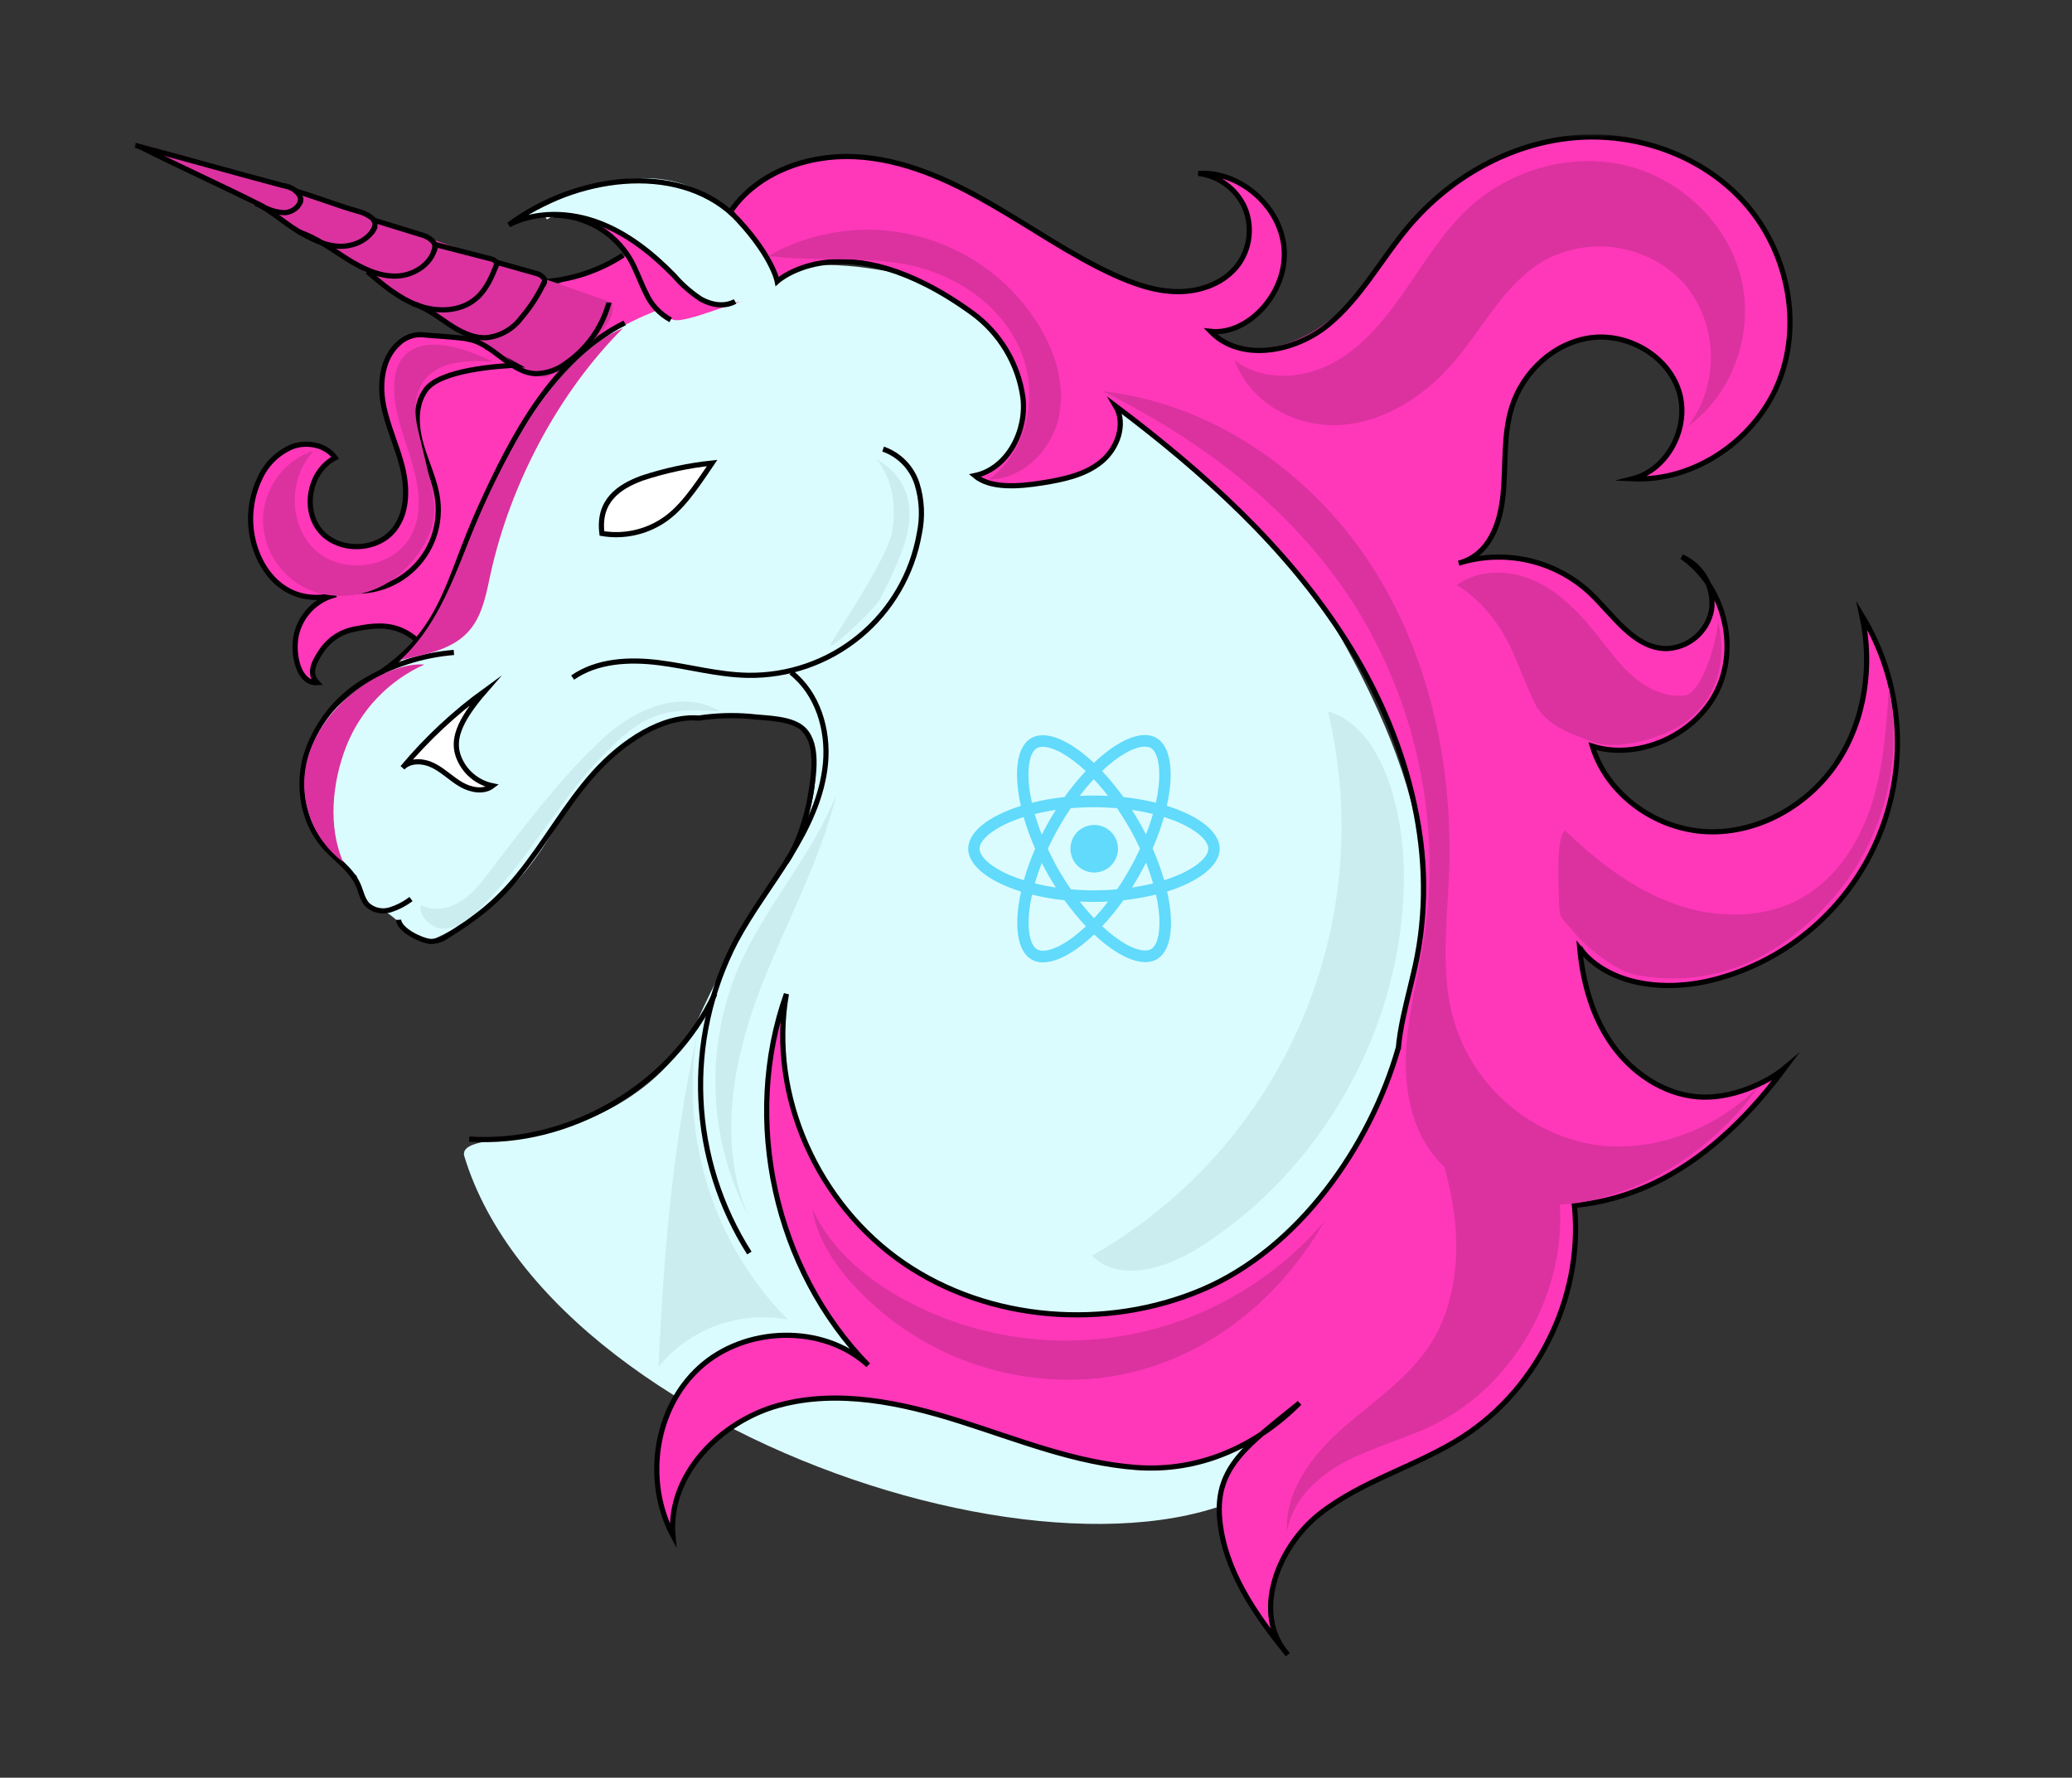 <svg width="401" height="344" viewBox="0 0 401 344" fill="none" xmlns="http://www.w3.org/2000/svg">
<rect x="0" y="0" width="401" height="344" fill="#333333" stroke="none"/>
<g clip-path="url(#clip0_804_81)">
<mask id="mask0_804_81" style="mask-type:luminance" maskUnits="userSpaceOnUse" x="0" y="0" width="1127" height="344">
<path d="M1127 0H0V344H1127V0Z" fill="white"/>
</mask>
<g mask="url(#mask0_804_81)">
<mask id="mask1_804_81" style="mask-type:luminance" maskUnits="userSpaceOnUse" x="26" y="26" width="1123" height="335">
<path d="M1148.64 26H26V360.298H1148.64V26Z" fill="white"/>
</mask>
<g mask="url(#mask1_804_81)">
<path d="M166.014 51.63C154.996 50.462 143.858 51.983 133.557 56.063C123.255 60.142 114.096 66.659 106.865 75.054C93.065 91.385 87.145 123.09 73.295 131.04C66.4 135 61.277 139.217 59.525 147.009C57.044 158.039 62.49 164.735 69.033 169.472C69.441 172.204 71.367 176.81 73.145 176.155C75.421 175.316 80.522 183.312 83.891 181.755C107.306 170.917 104.906 157.5 119.46 145.681C126.393 140.051 134.498 137.245 146.473 138.443C151.45 138.943 156.883 140.772 157.545 145.568C158.307 150.846 157.42 156.231 155.007 160.987C147.036 175.744 142.307 181.307 134.854 197.701C129.189 210.167 115.154 217.879 101.633 220.062C98.228 220.612 88.86 220.449 89.863 223.749C107.499 281.763 226.754 316.738 253.417 279.538C276.947 246.71 239.417 259.155 247.184 258.897L287.684 257.555C292.775 257.387 298.648 256.81 301.509 252.596C305.58 246.602 300.117 238.434 293.741 234.996C287.365 231.558 279.641 230.096 274.759 224.744C270.014 219.544 269.159 211.808 270.142 204.837C271.125 197.866 273.695 191.208 274.918 184.275C277.688 168.565 273.399 152.375 266.849 137.835C247.492 94.852 208.164 56.508 166.017 51.635" fill="#DBFCFF"/>
<path d="M87.843 126.253C81.632 126.764 75.625 128.715 70.299 131.953C64.959 135.24 61.001 140.363 59.169 146.36C57.513 152.341 58.692 159.199 62.81 163.841C65.017 166.33 68.033 168.241 69.344 171.295C69.907 172.606 70.152 174.119 71.155 175.136C71.735 175.645 72.434 175.998 73.187 176.162C73.941 176.326 74.724 176.296 75.462 176.074C76.933 175.615 78.313 174.904 79.542 173.974" stroke="black" stroke-miterlimit="10"/>
<path d="M77.143 177.983C77.243 179.929 81.373 181.983 83.313 182.183C84.335 182.177 85.335 181.884 86.198 181.338C91.985 177.709 95.817 174.868 100.157 169.594C105.434 163.18 109.429 155.764 114.978 149.584C120.527 143.404 128.284 138.379 135.212 138.956C138.466 138.463 141.765 138.35 145.045 138.617C148.309 139.011 153.398 138.88 155.645 141.275C158.459 144.27 157.491 150.101 156.812 154.154C156.133 158.207 154.441 163.522 152.097 166.897" stroke="black" stroke-miterlimit="10"/>
<path d="M110.826 131.116C115.567 127.823 121.776 127.516 127.503 128.235C133.23 128.954 138.858 130.564 144.629 130.678C152.537 130.834 160.24 128.156 166.345 123.128C172.45 118.1 176.555 111.053 177.918 103.262C178.593 100.064 178.441 96.746 177.474 93.624C176.977 92.071 176.125 90.655 174.986 89.488C173.847 88.321 172.452 87.435 170.911 86.9" stroke="black" stroke-miterlimit="10"/>
<path d="M153.108 130.124C158.235 134.146 160.351 141.16 159.768 147.65C159.185 154.14 156.261 160.195 152.83 165.735C149.399 171.275 145.411 176.476 142.346 182.227C137.484 191.626 135.173 202.136 135.643 212.707C136.113 223.279 139.349 233.542 145.026 242.472" stroke="black" stroke-miterlimit="10"/>
<path d="M149.5 51.58C145.234 46.68 140.8 41.649 134.938 38.845C125.663 34.41 114.246 36.5 105.588 42.038C107.41 40.792 109.568 40.127 111.775 40.132C113.983 40.137 116.137 40.812 117.954 42.066C121.2 44.4 122.84 48.3 124.968 51.679C127.096 55.058 130.468 58.333 134.447 57.979" stroke="white" stroke-miterlimit="10"/>
<path d="M145.25 54.387C144.259 54.528 143.249 54.464 142.283 54.198C141.318 53.932 140.417 53.47 139.638 52.841C138.089 51.578 136.636 50.202 135.291 48.724C129.5 43.102 121.762 39.932 113.691 39.875" stroke="white" stroke-miterlimit="10"/>
<path d="M232.924 33.057C232.522 32.988 232.115 32.95 231.707 32.944C232.115 32.964 232.519 33.01 232.924 33.057Z" fill="#FF38B9"/>
<path d="M360.925 120.1C362.541 130.282 360.842 140.663 354.584 148.857C348.326 157.051 340.345 161.986 330.084 160.922C319.823 159.858 310.552 154.422 308.164 144.389C316.905 146.131 326.932 142.34 331.144 135.678C335.258 129.169 336.328 119.051 327.023 108.907C328.823 111.353 330.445 112.827 331.308 115.738C332.171 118.649 330.297 121.038 328.227 123.264C325.175 126.538 320.782 126.484 317.444 124.445C313.623 122.111 310.044 116.663 306.629 113.762C303.609 111.209 300.025 109.413 296.172 108.523C292.32 107.633 288.31 107.675 284.477 108.644C285.721 107.935 286.795 106.964 287.625 105.798C288.456 104.632 289.022 103.3 289.286 101.893C290.276 97.68 290.927 93.395 291.233 89.079C291.418 82.758 291.757 77.116 295.774 72.229C297.792 69.847 300.354 67.985 303.243 66.801C306.133 65.618 309.264 65.147 312.374 65.429C315.427 65.688 318.316 66.917 320.62 68.936C322.923 70.956 324.519 73.66 325.174 76.653C326.616 82.81 323.464 90.714 317.315 92.193C326.894 93.211 336.896 86.366 341.915 78.143C344.436 74.001 345.959 69.328 346.363 64.496C346.766 59.663 346.039 54.803 344.24 50.3C340.308 41.137 333.093 33.775 324.011 29.66C308.616 23.09 288.766 27.719 276.78 39.4C270 46.012 265.527 54.763 258.426 61.03C251.325 67.297 240.357 70.543 233.356 63.664C241.676 66.242 248.556 56.746 248.556 49.164C248.556 40.864 241.15 34.018 232.922 33.058C238.433 33.989 242.122 40.797 241.522 46.526C240.855 52.953 234.791 55.474 228.687 56.418C222.583 57.362 216.941 54.286 211.587 51.211C206.233 48.136 201.151 45.446 195.794 42.372C187.905 37.843 177.113 31.172 166.602 30.397C156.091 29.622 146.663 33.582 141.68 41.32C144.392 42.03 145.615 46.483 147.568 48.496C149.131 50.107 149.246 51.445 150.201 53.996C159.438 47.677 173.809 51.352 183.285 57.306C192.761 63.26 199.015 71.192 198.007 80.043C197.284 86.388 193.882 90 189.242 91.892C192.807 95.457 203.825 94.171 210.112 91.21C212.612 90.034 218.522 85.645 215.922 78.584C238.155 96.784 256.822 113.255 268.6 139.46C275.168 154.069 278.211 169.979 274.244 185.194C272.014 193.746 269.479 202.194 270.6 210.957C271.716 219.69 278.985 226.543 286.994 230.194C306.494 239.085 332.156 226.875 343.183 208.5C324.154 219.861 306.091 204.871 306.091 182.9C315.956 199.056 342.66 187.034 350.844 179.4C357.987 172.732 361.937 168 364.782 158.654C368.516 145.787 367.134 131.976 360.925 120.104" fill="#FF38B9"/>
<path d="M80.555 123.764C79.675 121.778 75.862 120.919 73.702 121.146C71.542 121.373 69.539 121.284 67.502 122.03C65.461 122.767 63.67 124.066 62.335 125.776C58.956 130.018 61.126 130.076 61.37 132.1C56.798 130.473 56.809 124.172 58.114 120.643C59.419 117.114 63.901 115.017 67.658 114.774C64.866 116.015 61.73 116.251 58.785 115.44C55.839 114.63 53.264 112.824 51.5 110.33C47.785 104.786 47.915 95.788 51.8 90.36C53.261 88.08 55.543 86.45 58.174 85.808C60.809 85.334 63.667 86.245 64.483 88.795C62.661 89.683 61.233 91.215 60.477 93.095C60.019 94.178 59.782 95.341 59.781 96.516C59.78 97.692 60.015 98.856 60.471 99.939C62.403 103.768 65.901 106.497 70.119 105.716C74.337 104.935 78.413 102.04 78.732 94.481C78.972 88.737 75.026 83.699 74.095 78.026C73.401 73.787 74.695 68.326 78.119 65.735C81.543 63.144 92.566 65.705 95.43 67.019C106.286 58.59 93.415 59.728 122.545 49.019C127.993 47.019 135.282 41.481 141.062 42.013C146.842 42.545 150.962 48.675 150.416 54.453C118.4 58.956 106.736 69.683 96.454 90.816C90.932 102.166 88.337 115.29 80.555 123.764Z" fill="#FF38B9"/>
<path d="M93.883 133.659C87.96 137.945 82.594 142.952 77.909 148.564C79.39 147 82 147.193 83.917 148.17C85.834 149.147 87.379 150.734 89.244 151.812C91.109 152.89 93.615 153.369 95.328 152.063C93.818 151.754 92.414 151.061 91.251 150.049C90.088 149.038 89.207 147.743 88.692 146.29C87.7 143.383 88.381 139.967 93.883 133.659Z" fill="white"/>
<path d="M93.883 133.659C87.96 137.945 82.594 142.952 77.909 148.564C79.39 147 82 147.193 83.917 148.17C85.834 149.147 87.379 150.734 89.244 151.812C91.109 152.89 93.615 153.369 95.328 152.063C93.818 151.754 92.414 151.061 91.251 150.049C90.088 149.038 89.207 147.743 88.692 146.29C87.7 143.383 88.381 139.967 93.883 133.659Z" stroke="black" stroke-miterlimit="10"/>
<path d="M120.908 62.474C107.057 69.368 99.308 84.216 92.908 98.305C86.508 112.394 86.026 121.92 73.145 130.491" stroke="black" stroke-miterlimit="10"/>
<path d="M148.72 56.867C149.988 56.651 130.194 46.833 124.033 44.296C117.872 41.759 114.367 40.163 107.166 41.629C108.666 42.247 117.535 43.1 120.495 47.768C122.233 50.508 124.065 55.223 125.736 58.004C127.085 60.247 127.836 61.155 130.341 61.895C132.846 62.635 143.395 57.773 148.72 56.867Z" fill="#FF38B9"/>
<path d="M138.341 192.335C130.041 210.043 110.315 221.702 90.802 220.426" stroke="black" stroke-miterlimit="10"/>
<path d="M151.13 56C147.336 47.458 141.586 39.095 133.01 35.906C127.368 33.806 121.078 34.206 115.304 35.886C109.53 37.566 104.168 40.446 98.852 43.31C110.227 39.283 123.843 44.284 131.193 54.092C133.872 57.668 136.584 61.564 151.13 56Z" fill="#DBFCFF"/>
<path d="M137.82 89.6C133.179 90.086 128.604 91.076 124.176 92.551C119.809 94.185 115.697 96.891 116.494 103.229C120.607 103.928 124.832 103.045 128.321 100.758C131.761 98.48 134.28 94.858 137.82 89.6Z" fill="white"/>
<path d="M137.82 89.6C133.179 90.086 128.604 91.076 124.176 92.551C119.809 94.185 115.697 96.891 116.494 103.229C120.607 103.928 124.832 103.045 128.321 100.758C131.761 98.484 134.281 94.857 137.82 89.6Z" stroke="black" stroke-miterlimit="10"/>
<path d="M80.555 123.764C76.861 120.695 73.387 120.771 68.679 121.723C66.11 122.179 63.827 123.637 62.332 125.776C60.853 127.961 59.563 130.176 61.367 132.1C57.858 132.32 56.567 126.777 57.326 122.959C57.735 121.049 58.677 119.294 60.042 117.898C61.408 116.502 63.142 115.521 65.042 115.07C57.809 117 52.933 113.415 50.429 108.541C49.192 106.086 48.532 103.382 48.499 100.633C48.465 97.885 49.059 95.165 50.236 92.681C51.473 89.848 53.757 87.604 56.611 86.416C59.486 85.38 63.088 86.099 64.874 88.579C59.939 91.079 58.425 98.493 61.984 102.727C65.543 106.961 73.106 106.747 76.418 102.317C78.934 98.953 78.864 94.291 77.833 90.217C76.802 86.143 74.939 82.3 74.177 78.174C73.415 74.048 74 69.3 77.117 66.485C77.766 65.858 78.545 65.382 79.399 65.09C80.252 64.798 81.16 64.698 82.057 64.797C83.834 65.084 94.348 65.281 94.374 67.081C96.974 66.769 96.243 67.417 100.762 70.635C96.083 70.782 85.142 71.644 82.396 75.435C80.21 78.451 80.496 82.608 81.535 86.183C82.574 89.758 84.296 93.168 84.722 96.868C85.034 99.571 84.64 102.308 83.578 104.813C82.516 107.318 80.823 109.505 78.663 111.159C76.504 112.814 73.952 113.881 71.257 114.255C68.562 114.629 65.817 114.297 63.288 113.293" stroke="black" stroke-miterlimit="10"/>
<path d="M105.381 54.5C110.79 54.107 116.012 52.353 120.561 49.4" stroke="black" stroke-miterlimit="10"/>
<path d="M141.983 41.629C130.745 31.145 111.1 34.073 98.487 43.513C103.8 40.791 110.3 41 115.886 43.107C121.472 45.214 126.265 49.04 130.437 53.314C131.95 55.07 133.7 56.605 135.637 57.877C137.649 59.023 140.237 59.456 142.265 58.33" stroke="black" stroke-miterlimit="10"/>
<path d="M129.8 61.9C127.648 60.741 125.949 58.891 124.976 56.649C123.883 54.485 123.125 52.157 121.904 50.063C120.377 47.512 118.218 45.396 115.637 43.92C113.055 42.444 110.138 41.657 107.164 41.635" stroke="black" stroke-miterlimit="10"/>
<path d="M141.35 40.987C146.507 33.358 156.326 29.854 165.523 30.321C174.72 30.788 183.402 34.668 191.392 39.248C199.382 43.828 206.949 49.18 215.307 53.048C219.314 54.9 223.587 56.419 228.001 56.434C232.415 56.449 237.014 54.753 239.639 51.204C240.78 49.623 241.494 47.774 241.712 45.836C241.929 43.898 241.644 41.937 240.883 40.142C240.081 38.365 238.833 36.824 237.262 35.67C235.69 34.515 233.847 33.785 231.911 33.551C240.264 33.06 248.275 40.362 248.555 48.725C248.835 57.088 241.333 64.91 234.285 64.125C240.057 70.11 250.485 68.181 256.938 62.934C263.391 57.687 267.338 50.042 272.725 43.707C280.667 34.363 292.105 27.847 304.315 26.684C316.525 25.521 329.333 29.993 337.536 39.11C345.739 48.227 348.792 61.933 344.445 73.4C340.098 84.867 328.169 93.251 315.921 92.657C322.887 90.913 327.098 82.51 324.921 75.668C322.744 68.826 315.087 64.441 307.964 65.342C300.841 66.243 294.742 71.894 292.6 78.748C290.9 84.167 291.45 89.999 290.906 95.648C290.362 101.297 288.252 107.416 282.315 108.979C286.653 107.625 291.27 107.432 295.705 108.42C300.141 109.407 304.239 111.541 307.593 114.607C312.193 118.916 316.093 125.379 322.393 125.507C324.511 125.469 326.55 124.7 328.165 123.329C329.78 121.958 330.87 120.071 331.251 117.987C331.524 115.885 331.111 113.752 330.074 111.904C329.037 110.056 327.43 108.592 325.494 107.731C333.53 113.252 336.594 124.939 332.294 133.689C327.994 142.439 316.877 147.162 308.171 144.389C311.036 153.847 320.611 160.576 330.488 160.945C340.365 161.314 350.028 155.779 355.507 147.553C360.986 139.327 362.442 128.758 360.341 119.1C364.172 125.414 366.474 132.535 367.065 139.897C367.656 147.258 366.518 154.655 363.743 161.499C360.968 168.343 356.632 174.444 351.081 179.315C345.53 184.186 338.918 187.692 331.772 189.555C322.652 191.933 311.609 190.919 305.736 183.585C306.344 190.175 308.193 196.778 312.023 202.176C315.853 207.574 321.833 211.646 328.423 212.235C335.013 212.824 342.041 209.49 345.386 206.695C338.986 215.268 331.286 223.09 321.827 228.09C312.368 233.09 300.996 235.041 290.795 231.817C280.594 228.593 271.995 219.671 270.685 209.056C269.692 201.032 272.696 193.132 274.244 185.196C278.349 164.152 271.974 142.041 260.489 123.935C249.004 105.829 232.756 91.254 215.924 78.585C217.985 82.075 216.25 86.824 213.1 89.376C209.95 91.928 205.791 92.792 201.787 93.432C197.05 94.189 191.67 94.58 188.643 92.038C195.017 90.712 198.776 83.376 197.97 76.916C197.514 73.662 196.406 70.533 194.713 67.717C193.02 64.901 190.777 62.455 188.117 60.526C163.298 42.577 150.417 54.446 150.417 54.446C150.417 54.446 149.4 49.037 141.35 40.987Z" stroke="black" stroke-miterlimit="10"/>
<path d="M118.483 58.572C119.44 62.725 113.903 66.485 110.889 69.499C107.784 72.599 105.262 73.113 105.262 73.113C105.262 73.113 91.038 65.321 87.416 63.074C69.359 51.869 48.458 38.219 26.741 27.754C57.541 36.566 78.641 44.654 118.483 58.572Z" fill="#DB32A0"/>
<path d="M27.043 28.358C34.665 32.218 43.006 35.941 50.628 39.8C51.973 40.633 53.512 41.1 55.093 41.155C56.666 41.069 58.293 39.833 58.205 38.255" stroke="black" stroke-miterlimit="10"/>
<path d="M49.427 39.35C52.343 40.656 54.91 43.021 57.392 44.542C59.874 46.063 62.551 47.476 65.456 47.648C68.361 47.82 71.543 46.435 72.638 43.737" stroke="black" stroke-miterlimit="10"/>
<path d="M57.8 44.876C61.166 45.951 64.044 48.13 67.032 50.017C70.02 51.904 73.365 53.574 76.895 53.417C80.425 53.26 84.063 50.696 84.276 47.169" stroke="black" stroke-miterlimit="10"/>
<path d="M71.054 52.506C74.054 55.076 77.134 57.695 80.833 59.074C84.532 60.453 89.04 60.361 92.063 57.821C94.157 56.063 95.263 53.421 96.226 50.862" stroke="black" stroke-miterlimit="10"/>
<path d="M79.77 58.716C82.347 59.444 84.512 61.148 86.735 62.64C88.958 64.132 91.473 65.484 94.147 65.346C95.477 65.207 96.764 64.793 97.925 64.13C99.087 63.467 100.098 62.569 100.894 61.495C102.706 59.38 104.216 57.024 105.381 54.495" stroke="black" stroke-miterlimit="10"/>
<path d="M90.363 65.59C95.363 66.309 98.648 72.09 103.691 72.313C105.846 72.278 107.931 71.545 109.634 70.224C113.513 67.518 116.36 63.576 117.708 59.042L117.281 59.012" stroke="black" stroke-miterlimit="10"/>
<path d="M26.128 28.115C35.561 30.623 45.246 33.381 54.678 35.889C55.581 35.985 56.442 36.321 57.171 36.862C57.917 37.545 58.564 38.522 57.983 39.35" stroke="black" stroke-miterlimit="10"/>
<path d="M56.956 36.9C61.01 38.046 65.064 39.693 69.118 40.839C70.183 41.078 71.181 41.55 72.041 42.221C72.964 43.05 72.546 44.268 71.853 45.069" stroke="black" stroke-miterlimit="10"/>
<path d="M72.041 42.509L81.315 45.367C82.203 45.556 83.022 45.982 83.687 46.6C84.004 46.921 84.182 47.354 84.185 47.805C84.187 48.256 84.014 48.69 83.701 49.015" stroke="black" stroke-miterlimit="10"/>
<path d="M84.017 47.273L94.854 50.055C95.278 50.116 95.67 50.317 95.966 50.627C96.222 50.967 96.125 51.581 95.708 51.664" stroke="black" stroke-miterlimit="10"/>
<path d="M96.125 50.757L103.58 52.857C104.244 52.961 104.846 53.309 105.267 53.833C105.612 54.403 105.238 55.369 104.578 55.276" stroke="black" stroke-miterlimit="10"/>
<path d="M120.561 63.518C108.012 76.047 98.748 93.724 94.943 111.043C94.136 114.715 93.483 118.593 91.189 121.572C88.023 125.684 82.525 126.588 77.465 127.741C83.995 121.767 87.227 113.441 90.532 105.228C93.69 97.041 97.561 89.148 102.1 81.639C106.776 74.125 114.143 66.033 120.558 63.518" fill="#DB32A0"/>
<path d="M82.13 128.592C75.22 131.7 69.795 137.381 67.008 144.426C64.288 151.401 63.438 159.948 66.417 166.817C62.884 164.157 60.395 160.344 59.381 156.04C58.367 151.735 58.893 147.212 60.867 143.255C64.838 134.677 75.399 128.109 82.13 128.592Z" fill="#DB32A0"/>
<path d="M270.638 202.711C265.16 221.92 251.238 241.671 232.685 249.556C214.132 257.441 191.485 255.792 174.89 244.414C158.295 233.036 148.743 212 152.195 192.334C143.542 216.674 149.908 245.59 168.014 264.175C159.25 256.153 144.2 256.624 135.407 264.615C126.614 272.606 124.668 286.7 130.237 297.144C129.202 285.472 139.344 275.028 150.777 271.924C162.21 268.82 174.406 271.424 185.7 274.993C196.994 278.562 208.161 283.116 219.985 283.979C231.809 284.842 242.824 280.162 251.493 271.492C241.423 279.643 235.2 283.877 236.038 293.803C236.876 303.729 242.907 312.424 249.232 320.178C242.28 312.386 247.132 299.502 255.332 293.001C263.532 286.5 274.143 283.765 282.97 278.124C298.19 268.398 306.939 249.629 304.53 231.878" fill="#FF38B9"/>
<path d="M270.638 202.711C265.16 221.92 251.238 241.671 232.685 249.556C214.132 257.441 191.485 255.792 174.89 244.414C158.295 233.036 148.743 212 152.195 192.334C143.542 216.674 149.908 245.59 168.014 264.175C159.25 256.153 144.2 256.624 135.407 264.615C126.614 272.606 124.668 286.7 130.237 297.144C129.202 285.472 139.344 275.028 150.777 271.924C162.21 268.82 174.406 271.424 185.7 274.993C196.994 278.562 208.161 283.116 219.985 283.979C231.809 284.842 242.824 280.162 251.493 271.492C241.423 279.643 235.2 283.877 236.038 293.803C236.876 303.729 242.907 312.424 249.232 320.178C242.28 312.386 247.132 299.502 255.332 293.001C263.532 286.5 274.143 283.765 282.97 278.124C298.19 268.398 306.939 249.629 304.53 231.878" stroke="black" stroke-miterlimit="10"/>
<path d="M148.667 49.527C157.286 44.64 167.443 43.218 177.072 45.552C186.702 47.885 195.082 53.798 200.508 62.088C204.093 67.565 206.287 74.297 204.918 80.698C203.549 87.099 197.912 92.79 191.367 92.767C198.832 87.422 201.077 76.499 197.582 68.008C194.087 59.517 185.776 53.589 176.837 51.49C167.898 49.391 158.437 50.748 148.667 49.527Z" fill="#DB32A0"/>
<path d="M95.389 69.993C90.656 69.708 85.126 69.759 82.202 73.493C80.151 76.11 80.102 79.804 80.871 83.039C81.64 86.274 82.934 91.565 83.641 94.814C84.967 100.914 83.008 105.163 78.765 109.74C76.632 112.033 73.922 113.71 70.918 114.597C67.914 115.483 64.727 115.546 61.691 114.779C58.753 113.949 56.143 112.233 54.217 109.864C52.291 107.495 51.144 104.589 50.931 101.544C50.5 95.317 54.7 88.97 60.7 87.256C55.764 92.465 55.785 101.774 61.135 106.556C66.485 111.338 76.25 109.942 79.59 103.59C81.99 99.021 80.98 93.443 79.435 88.518C77.89 83.593 75.841 78.6 76.352 73.465C76.863 68.33 81.119 63.088 95.389 69.993Z" fill="#DB32A0"/>
<path d="M238.915 69.642C244.153 73.842 251.993 73.428 257.907 70.256C263.821 67.084 268.165 61.656 271.982 56.133C275.799 50.61 279.325 44.786 284.258 40.233C292.25 32.863 303.906 29.493 314.49 31.981C325.074 34.469 334.16 42.945 336.879 53.472C339.598 63.999 335.544 76.083 326.728 82.445C329.706 78.425 331.247 73.522 331.106 68.522C330.964 63.522 329.148 58.714 325.948 54.869C322.554 51.195 318.024 48.767 313.085 47.975C308.147 47.183 303.085 48.072 298.712 50.5C291.156 54.95 287.081 63.393 281.378 70.054C275.832 76.53 268.138 81.59 259.635 82.224C251.132 82.858 242.008 78.247 238.915 69.645" fill="#DB32A0"/>
<path d="M281.89 113.264C286.204 110.026 292.39 110.212 297.269 112.511C302.148 114.81 305.946 118.89 309.29 123.123C311.479 125.894 313.557 128.802 316.259 131.076C318.961 133.35 322.44 134.962 325.952 134.586C329.464 134.21 332.311 123.791 332.506 120.264C334.863 129.809 330.625 137.551 324.253 140.964C320.109 143.186 312.661 145.207 308.253 143.564C303.67 141.854 299.127 140.355 296.97 135.964C294.813 131.573 293.409 126.82 290.936 122.6C288.463 118.38 284.577 114.589 281.887 113.26" fill="#DB32A0"/>
<path d="M302.877 160.7C309.088 166.637 316.034 172.06 324.127 174.945C332.22 177.83 341.64 177.899 349.048 173.545C355.612 169.689 359.948 162.797 362.257 155.545C364.566 148.293 365.077 140.607 365.569 133.011C366.994 140.226 366.744 147.671 364.841 154.774C362.937 161.877 359.429 168.449 354.587 173.984C344.845 184.941 332.234 191.496 316.68 188.684C312.772 187.977 306.98 183.314 304.48 180.229C302.087 177.278 301.853 178.184 301.726 174.388C301.526 168.288 301.316 162.188 302.875 160.7" fill="#DB32A0"/>
<path d="M213.5 75.72C234.386 78.053 253.3 91.141 264.906 108.662C276.512 126.183 281.206 147.716 280.453 168.718C280.108 178.34 278.698 188.188 281.345 197.445C283.088 203.266 286.339 208.522 290.767 212.683C295.195 216.844 300.643 219.762 306.561 221.14C318.388 223.74 331.502 219.088 340.303 210.287C334.191 219.251 323.721 227.07 314.783 230.221C307.876 232.655 304.497 233.276 297.174 233.167C293.518 233.092 289.919 232.252 286.608 230.7C283.298 229.149 280.349 226.92 277.953 224.158C273.126 218.558 271.729 210.711 272.125 203.332C272.521 195.953 274.499 188.76 275.613 181.455C278.795 160.124 274.606 138.345 263.737 119.716C252.9 101.294 235.592 86.77 213.5 75.72Z" fill="#DB32A0"/>
<path d="M257 137.67C261.821 157.798 259.976 178.947 251.743 197.937C243.511 216.926 229.335 232.729 211.349 242.97C216.587 248.275 225.617 245.464 231.936 241.507C256.307 226.243 271.89 197.87 271.696 169.113C271.605 155.552 266.95 140.398 256.996 137.671" fill="#CCEDF0"/>
<path d="M169.658 88.866C172.778 92.729 173.517 98.112 172.627 102.997C171.737 107.882 163.14 120.622 160.6 124.892C161.457 125.492 169.583 117.235 170.05 116.378C172.193 112.442 175.319 106.019 175.873 101.572C176.427 97.125 175.515 92.339 169.653 88.866" fill="#CCEDF0"/>
<path d="M81.491 175.177C83.984 176.477 87.138 175.791 89.47 174.216C91.802 172.641 93.497 170.316 95.202 168.075C101.682 159.569 109.368 149.435 117.345 142.314C123.024 137.244 131.998 133.214 139.345 137.67C127.993 136.816 124.327 138.303 116.389 146.462C108.451 154.621 100.648 168.623 92.297 176.362C90.462 178.062 88.297 179.749 85.791 179.716C83.285 179.683 80.834 176.928 81.486 175.18" fill="#CCEDF0"/>
<path d="M134.884 200.234C133.273 210.159 134.027 220.325 137.085 229.903C140.143 239.482 145.419 248.204 152.484 255.359C147.872 254.485 143.109 254.872 138.699 256.48C134.289 258.088 130.394 260.857 127.427 264.495C128.494 243.348 129.817 223.637 134.88 200.234" fill="#CCEDF0"/>
<path d="M161.916 153.635C157.149 165.604 148.039 175.408 142.923 187.235C139.672 194.905 138.159 203.199 138.495 211.523C138.831 219.846 141.006 227.992 144.865 235.375C139.165 222.256 141.473 206.975 146.347 193.526C151.221 180.077 158.511 167.577 161.916 153.638" fill="#CCEDF0"/>
<path d="M273.3 208.505C276.69 216.944 280.109 225.487 281.364 234.495C282.619 243.503 281.509 253.166 276.432 260.711C272.102 267.144 265.362 271.461 259.574 276.621C253.786 281.781 248.574 288.736 249.096 296.473C249.955 290.435 254.907 285.729 260.296 282.873C265.685 280.017 271.696 278.516 277.182 275.859C294.063 267.688 304.422 247.819 301.458 229.301" fill="#DB32A0"/>
<path d="M256.356 236.276C246.669 247.668 233.386 255.415 218.702 258.237C204.017 261.06 188.809 258.789 175.589 251.8C167.883 247.726 160.789 241.828 157.208 233.882C158.015 239.228 161.048 243.997 164.608 248.065C170.494 254.672 177.848 259.805 186.079 263.052C194.31 266.299 203.189 267.569 212 266.76C229.552 264.995 245.975 254.323 256.359 236.276" fill="#DB32A0"/>
<path d="M236.05 164.235C236.05 160.962 232.012 157.861 225.822 155.935C227.251 149.53 226.616 144.435 223.822 142.804C223.146 142.418 222.378 142.223 221.6 142.24V144.486C221.993 144.474 222.383 144.564 222.731 144.747C224.08 145.533 224.665 148.523 224.209 152.37C224.1 153.317 223.921 154.313 223.703 155.33C221.63 154.822 219.525 154.455 217.403 154.23C216.141 152.462 214.762 150.78 213.276 149.195C216.51 146.144 219.546 144.473 221.61 144.473V142.227C218.881 142.227 215.31 144.201 211.699 147.627C208.088 144.227 204.516 142.27 201.788 142.27V144.516C203.842 144.516 206.888 146.177 210.122 149.208C208.642 150.788 207.273 152.466 206.022 154.233C203.896 154.454 201.788 154.824 199.713 155.341C199.485 154.334 199.313 153.357 199.197 152.42C198.731 148.574 199.306 145.583 200.645 144.788C200.994 144.598 201.389 144.507 201.786 144.526V142.28C201.002 142.264 200.227 142.459 199.544 142.844C196.756 144.476 196.132 149.561 197.57 155.944C191.399 157.877 187.381 160.968 187.381 164.231C187.381 167.494 191.419 170.605 197.61 172.531C196.181 178.931 196.816 184.031 199.61 185.662C200.289 186.048 201.061 186.243 201.842 186.225C204.57 186.225 208.142 184.252 211.752 180.825C215.364 184.225 218.935 186.182 221.663 186.182C222.448 186.199 223.222 186.004 223.905 185.618C226.693 183.987 227.318 178.902 225.879 172.518C232.03 170.595 236.048 167.493 236.048 164.231M223.131 157.515C222.764 158.815 222.308 160.153 221.792 161.492C221.385 160.686 220.959 159.881 220.492 159.075C220.025 158.269 219.549 157.484 219.063 156.719C220.472 156.93 221.831 157.192 223.13 157.519M218.587 168.242C217.813 169.602 217.019 170.891 216.196 172.089C214.718 172.22 213.22 172.289 211.712 172.289C210.204 172.289 208.712 172.219 207.248 172.098C206.424 170.898 205.62 169.621 204.848 168.272C204.094 166.953 203.409 165.613 202.784 164.264C203.399 162.915 204.094 161.564 204.838 160.246C205.612 158.887 206.405 157.598 207.229 156.4C208.707 156.269 210.205 156.2 211.713 156.2C213.221 156.2 214.713 156.271 216.177 156.392C217 157.592 217.804 158.869 218.577 160.218C219.331 161.537 220.015 162.876 220.64 164.226C220.015 165.575 219.331 166.925 218.587 168.242ZM221.787 166.935C222.308 168.247 222.764 169.583 223.156 170.942C221.856 171.264 220.488 171.536 219.069 171.748C219.555 170.972 220.041 170.177 220.498 169.361C220.955 168.545 221.38 167.74 221.787 166.935ZM211.728 177.679C210.754 176.653 209.833 175.577 208.97 174.456C209.863 174.497 210.77 174.527 211.698 174.527C212.626 174.527 213.553 174.507 214.456 174.456C213.605 175.578 212.694 176.654 211.728 177.679ZM204.347 171.748C202.938 171.536 201.579 171.274 200.279 170.948C200.646 169.648 201.103 168.31 201.619 166.971C202.025 167.776 202.452 168.582 202.919 169.387C203.386 170.192 203.862 170.978 204.348 171.744M211.679 150.789C212.653 151.815 213.573 152.891 214.437 154.011C213.544 153.971 212.631 153.941 211.709 153.941C210.787 153.941 209.854 153.961 208.951 154.011C209.802 152.889 210.713 151.813 211.679 150.789ZM204.338 156.72C203.852 157.495 203.366 158.291 202.909 159.106C202.452 159.921 202.026 160.718 201.62 161.523C201.099 160.211 200.642 158.875 200.251 157.516C201.551 157.203 202.919 156.931 204.338 156.716M195.36 169.323C191.848 167.802 189.576 165.809 189.576 164.223C189.576 162.637 191.848 160.638 195.36 159.123C196.213 158.75 197.145 158.418 198.108 158.106C198.714 160.198 199.46 162.246 200.34 164.238C199.471 166.22 198.736 168.258 198.14 170.338C197.158 170.026 196.226 169.684 195.363 169.311M200.7 183.7C199.351 182.915 198.765 179.924 199.222 176.078C199.331 175.131 199.509 174.134 199.728 173.117C201.801 173.625 203.906 173.993 206.028 174.217C207.29 175.985 208.669 177.667 210.155 179.251C206.921 182.303 203.885 183.974 201.822 183.974C201.432 183.978 201.046 183.885 200.701 183.702M224.233 176.029C224.699 179.876 224.124 182.866 222.784 183.662C222.435 183.852 222.04 183.942 221.643 183.924C219.59 183.924 216.543 182.262 213.31 179.231C214.79 177.652 216.16 175.973 217.41 174.207C219.537 173.985 221.645 173.615 223.72 173.099C223.943 174.066 224.115 175.044 224.236 176.029M228.055 169.313C227.202 169.686 226.269 170.018 225.307 170.33C224.7 168.239 223.955 166.19 223.075 164.198C223.945 162.216 224.68 160.179 225.275 158.098C226.257 158.41 227.19 158.752 228.063 159.125C231.575 160.645 233.847 162.639 233.847 164.225C233.847 165.811 231.565 167.81 228.053 169.325" fill="#61DAFB"/>
<path d="M211.7 168.837C212.612 168.85 213.508 168.591 214.273 168.094C215.038 167.597 215.638 166.883 215.997 166.044C216.355 165.204 216.455 164.277 216.286 163.381C216.116 162.484 215.683 161.658 215.042 161.008C214.402 160.358 213.582 159.914 212.688 159.731C211.794 159.548 210.866 159.635 210.021 159.981C209.177 160.327 208.454 160.917 207.946 161.675C207.438 162.432 207.166 163.324 207.166 164.237C207.157 165.448 207.63 166.613 208.481 167.476C209.331 168.338 210.489 168.828 211.7 168.837Z" fill="#61DAFB"/>
</g>
</g>
</g>
<defs>
<clipPath id="clip0_804_81">
<rect width="401" height="344" fill="white"/>
</clipPath>
</defs>
</svg>
